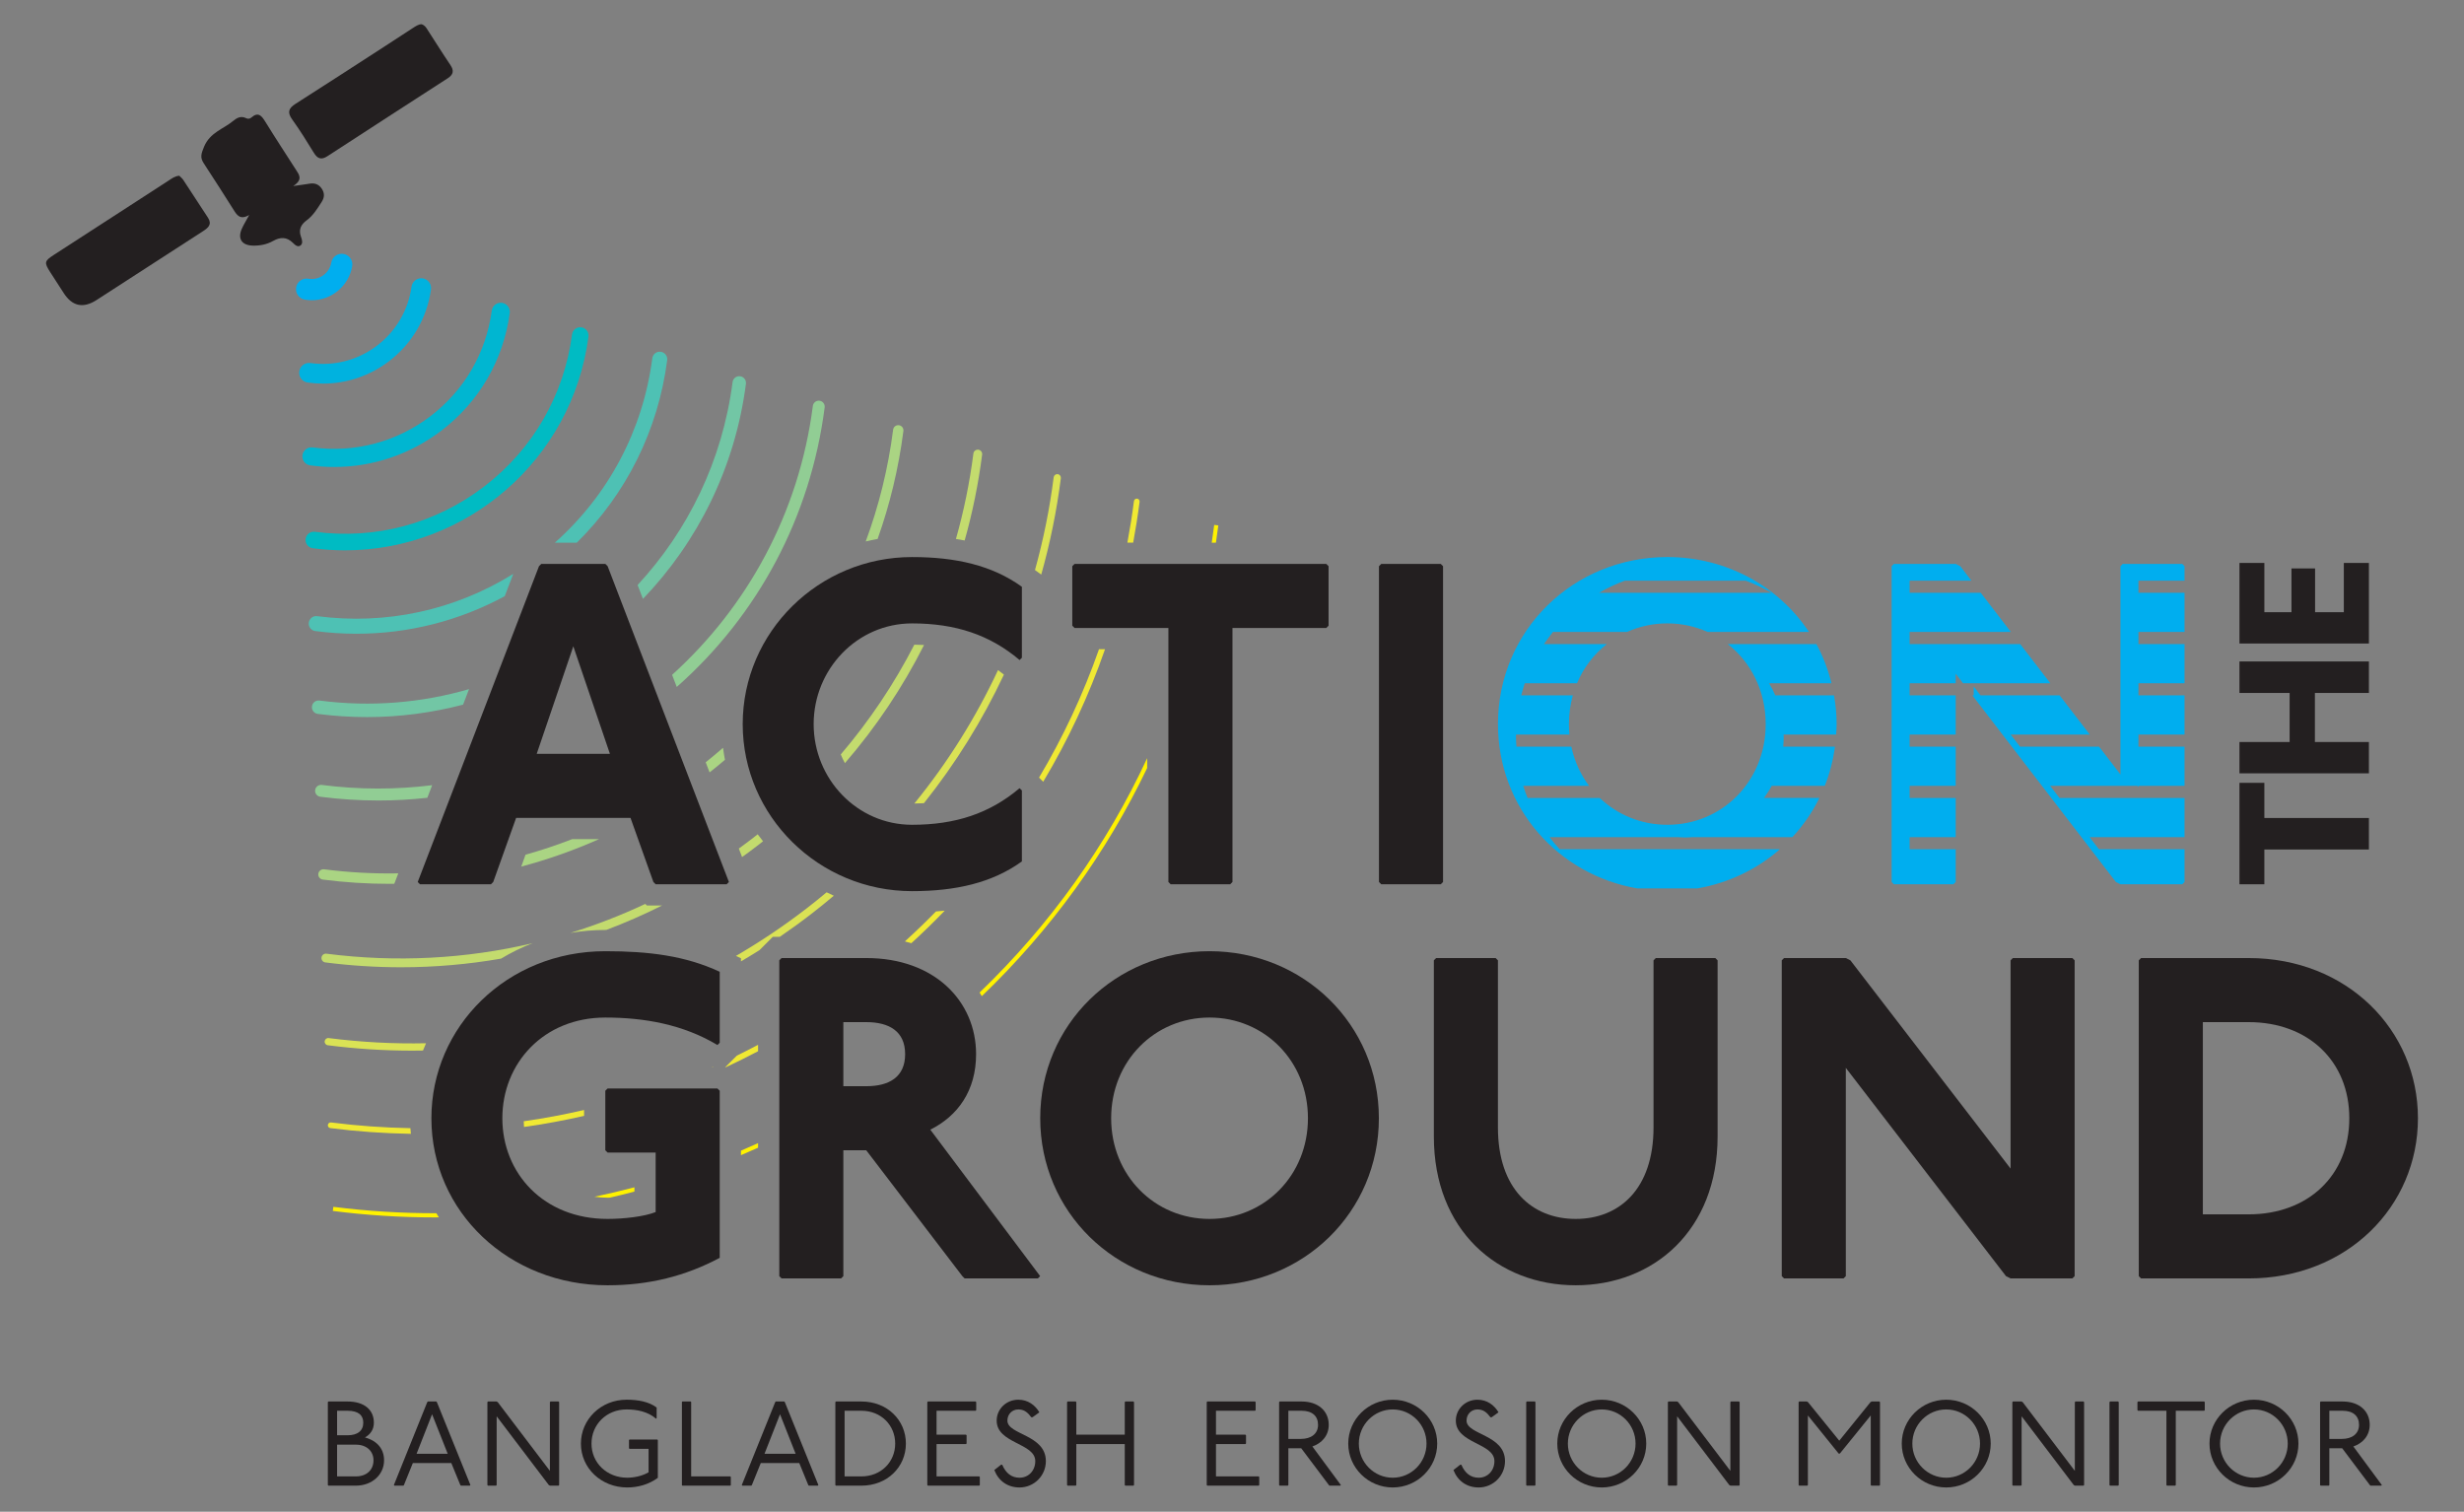 <svg xmlns="http://www.w3.org/2000/svg" id="Layer_1" data-name="Layer 1" viewBox="0 0 371.11 227.67"><rect x="0" y="0" width="371.11" height="227.67" fill="#808080" stroke="none"/><defs><style>      .cls-1 {        fill: #00bbc3;      }      .cls-2 {        fill: #00b6d1;      }      .cls-3 {        fill: #00aeef;      }      .cls-4 {        fill: #00b2df;      }      .cls-5 {        fill: #f0e933;      }      .cls-6 {        fill: #fff200;      }      .cls-7 {        fill: #72c6a5;      }      .cls-8 {        fill: #91cd94;      }      .cls-9 {        fill: #aad483;      }      .cls-10 {        fill: #c3db6e;      }      .cls-11 {        fill: #dae255;      }      .cls-12 {        fill: #231f20;      }      .cls-13 {        fill: #4ec1b4;      }    </style></defs><g><path class="cls-12" d="m63.492,3.651c.501.162.675.486.866.78,1.16,1.787,2.286,3.597,3.479,5.363.579.857.437,1.45-.4,1.991-6.043,3.903-12.083,7.808-18.112,11.731-.918.598-1.5.41-2.058-.507-1.039-1.707-2.101-3.404-3.264-5.026-.764-1.065-.539-1.681.499-2.341,4.453-2.834,8.879-5.712,13.312-8.578,1.453-.939,2.892-1.899,4.349-2.832.44-.282.887-.591,1.329-.581"></path><path class="cls-12" d="m27.004,26.466c.191.199.441.393.606.642,1.25,1.89,2.491,3.787,3.721,5.691.649,1.005.009,1.527-.767,2.027-5.343,3.447-10.675,6.909-16.016,10.357q-3.035,1.96-4.969-1.073c-.67-1.049-1.358-2.085-2.026-3.135-.905-1.425-.874-1.656.503-2.554,3.311-2.159,6.638-4.295,9.957-6.443,2.461-1.592,4.918-3.191,7.38-4.783.48-.31.941-.674,1.611-.729"></path><path class="cls-12" d="m44.16,28.017c1.152-.165,1.8-.243,2.442-.353.777-.134,1.398.072,1.852.742.453.669.433,1.324.001,1.991-.653,1.007-1.272,2.053-2.257,2.776-.898.658-1.258,1.426-.856,2.52.149.404.31.957-.063,1.259-.431.35-.876-.095-1.154-.37-.952-.942-1.925-.894-3.01-.286-.952.534-1.998.725-3.086.691-1.602-.051-2.259-1.034-1.625-2.494.275-.633.649-1.223,1.131-2.116-1.399.805-1.864-.002-2.381-.824-1.467-2.332-2.959-4.649-4.465-6.956-.576-.881-.402-1.42.039-2.485.904-2.187,2.909-2.661,4.396-3.906.551-.462,1.188-.802,1.958-.401.253.132.552.09.757-.09,1.077-.941,1.576-.263,2.139.647,1.494,2.42,3.054,4.799,4.59,7.193.479.748,1.109,1.487-.408,2.462"></path><path class="cls-6" d="m147.536,149.482c.115.178.227.359.336.542,10.387-9.954,18.787-21.57,24.905-34.357v-1.48c-6.112,13.158-14.627,25.101-25.241,35.295"></path><path class="cls-6" d="m91.513,180.378c.113,0,.229-.006.344-.007,1.237-.284,2.469-.59,3.696-.913v-.645c-1.995.528-4.004,1.001-6.025,1.423.645.085,1.303.142,1.985.142"></path><path class="cls-6" d="m50.206,181.754l-.079.618c5.121.652,10.229.975,15.308.975.223,0,.445-.006.668-.007-.131-.205-.255-.415-.38-.624-5.147.013-10.327-.301-15.517-.962"></path><path class="cls-6" d="m183.495,79.133l-.618-.079c-.114.895-.241,1.786-.374,2.675h.629c.129-.863.252-1.728.363-2.596"></path><path class="cls-6" d="m111.598,173.297v.679c.863-.366,1.722-.742,2.577-1.129v-.686c-.855.389-1.714.768-2.577,1.136"></path><path class="cls-5" d="m87.97,167.169c-3.001.694-6.032,1.264-9.09,1.698.01.288.017.576.045.857,3.041-.429,6.059-.984,9.045-1.669v-.886Z"></path><path class="cls-5" d="m171.637,75.577c.029-.235-.136-.449-.371-.479-.242-.021-.449.136-.48.37-.268,2.106-.602,4.191-.988,6.26h.873c.376-2.033.702-4.083.966-6.151"></path><path class="cls-5" d="m136.284,141.782c.33.082.656.17.977.266,1.733-1.587,3.414-3.218,5.031-4.901-.435.048-.876.088-1.323.122-1.512,1.545-3.073,3.051-4.685,4.513"></path><path class="cls-5" d="m109.305,160.735c1.641-.763,3.263-1.571,4.869-2.418v-.966c-1.057.563-2.122,1.104-3.195,1.63l-1.757,1.754h.083Z"></path><path class="cls-5" d="m107.428,160.735l-.086-.052c-.038.017-.075.035-.113.052h.199Z"></path><path class="cls-5" d="m157.106,117.76c3.775-6.307,6.897-12.998,9.325-19.986h-.908c-2.367,6.754-5.391,13.225-9.029,19.336l.612.612v.038Z"></path><path class="cls-5" d="m49.859,169.046c-.237-.019-.449.137-.48.371-.029.235.136.45.371.48,4.056.516,8.103.793,12.132.862-.023-.284-.051-.566-.066-.852-3.971-.071-7.961-.351-11.957-.861"></path><path class="cls-11" d="m116.393,141.089h1.053c1.633-1.115,3.24-2.281,4.817-3.502,1.131-.874,2.235-1.774,3.321-2.69-.367-.164-.73-.334-1.088-.513-.952.795-1.915,1.578-2.9,2.34-3.452,2.67-7.045,5.082-10.753,7.242l.755.353v.472c.938-.549,1.867-1.114,2.789-1.696l2.006-2.006Z"></path><path class="cls-11" d="m159.779,72.021c.039-.299-.173-.572-.472-.61-.304-.039-.572.172-.61.471-.608,4.762-1.553,9.427-2.816,13.97l.944.682c1.33-4.716,2.322-9.563,2.954-14.513"></path><path class="cls-11" d="m137.714,121.012c.49-.005.971-.021,1.443-.049,4.768-5.975,8.804-12.466,12.044-19.362-.292-.238-.587-.466-.886-.684-3.353,7.183-7.578,13.924-12.601,20.095"></path><path class="cls-11" d="m49.511,156.339c-.299-.046-.573.172-.61.471-.039.3.173.572.471.611,4.249.542,8.49.811,12.705.811.545,0,1.088-.008,1.632-.017.145-.369.298-.735.459-1.097-4.855.103-9.751-.152-14.657-.779"></path><path class="cls-10" d="m139.172,97.139c-.478-.028-.965-.044-1.462-.05-3.033,5.907-6.746,11.449-11.08,16.533.182.452.393.887.626,1.309,4.703-5.442,8.697-11.411,11.916-17.792"></path><path class="cls-10" d="m91.302,140.057c2.858-1.077,5.666-2.305,8.412-3.683h-2.283l-.242-.243c-3.666,1.727-7.437,3.185-11.287,4.375,1.718-.293,3.477-.45,5.265-.45.046,0,.089.001.135.001"></path><path class="cls-10" d="m49.164,143.63c-.364-.042-.695.21-.741.573-.047.363.21.695.572.741,3.816.488,7.621.73,11.405.73,5.082,0,10.118-.44,15.066-1.3,1.512-.916,3.104-1.695,4.762-2.326-10.04,2.364-20.528,2.932-31.064,1.582"></path><path class="cls-10" d="m147.921,68.466c.047-.363-.21-.695-.573-.741-.359-.044-.695.21-.741.572-.562,4.392-1.445,8.692-2.631,12.875.445.068.884.143,1.315.227,1.184-4.203,2.066-8.522,2.63-12.933"></path><path class="cls-10" d="m114.923,126.697c-.277-.344-.547-.693-.808-1.05-.21.166-.417.334-.628.498-.73.564-1.469,1.111-2.212,1.65l.491,1.28c.852-.612,1.697-1.237,2.531-1.882.211-.163.417-.331.626-.496"></path><path class="cls-9" d="m79.148,128.724l-.639,1.787c4.028-1.069,7.941-2.456,11.709-4.133h-4.039c-2.297.892-4.643,1.676-7.031,2.346"></path><path class="cls-9" d="m109.188,114.43c-.116-.596-.211-1.199-.289-1.808-.855.746-1.727,1.474-2.614,2.181l.586,1.524c.784-.617,1.557-1.25,2.317-1.897"></path><path class="cls-9" d="m136.063,64.911c.055-.427-.247-.817-.674-.872-.43-.058-.817.246-.872.674-.754,5.872-2.158,11.504-4.13,16.834.59-.146,1.189-.269,1.793-.379,1.838-5.166,3.157-10.602,3.883-16.257"></path><path class="cls-9" d="m48.816,130.922c-.425-.052-.817.247-.872.674s.246.817.673.872c3.363.432,6.696.641,10,.641.257,0,.513-.006.769-.009l.602-1.568c-3.682.067-7.413-.128-11.172-.61"></path><path class="cls-8" d="m124.205,61.356c.063-.491-.284-.941-.775-1.004-.488-.063-.941.285-1.004.775-2.087,16.219-9.927,30.314-21.199,40.506l.701,1.826c12.302-10.879,20.16-25.663,22.277-42.103"></path><path class="cls-8" d="m48.469,118.214c-.492-.064-.94.284-1.004.775-.063.491.284.941.775,1.004,2.944.379,5.883.566,8.803.566,2.456,0,4.896-.146,7.317-.409l.729-1.898c-5.403.676-10.976.688-16.62-.038"></path><path class="cls-7" d="m48.121,105.506c-.563-.076-1.064.321-1.135.875-.072.556.32,1.064.875,1.136,2.496.323,4.973.479,7.426.479,4.963,0,9.811-.657,14.459-1.873l.898-2.338c-7.104,2.06-14.731,2.73-22.523,1.721"></path><path class="cls-7" d="m112.347,57.801c.072-.555-.32-1.064-.875-1.135-.56-.075-1.064.321-1.136.875-1.535,11.869-6.731,22.386-14.305,30.562l.804,2.095c8.221-8.572,13.875-19.742,15.512-32.397"></path><path class="cls-13" d="m100.488,54.247c.08-.62-.356-1.187-.975-1.267-.627-.085-1.187.355-1.267.975-1.411,10.839-6.591,20.579-14.676,27.774h3.306c7.457-7.361,12.238-16.925,13.612-27.482"></path><path class="cls-13" d="m47.775,92.798c-.622-.086-1.186.355-1.267.975-.081.619.356,1.187.975,1.267,2.074.27,4.145.404,6.203.404,7.832,0,15.466-1.939,22.334-5.656l1.292-3.365c-8.799,5.474-19.131,7.727-29.537,6.375"></path><path class="cls-1" d="m51.957,82.883c18.28,0,34.226-13.586,36.673-32.19.09-.683-.391-1.31-1.074-1.4-.689-.088-1.31.391-1.4,1.074-1.202,9.142-5.893,17.268-13.208,22.882-7.314,5.614-16.38,8.044-25.519,6.841-.69-.086-1.311.391-1.4,1.074-.09.684.392,1.311,1.074,1.401,1.632.214,3.251.318,4.854.318"></path><path class="cls-2" d="m50.329,70.33c5.825,0,11.462-1.897,16.171-5.492,5.675-4.334,9.323-10.619,10.272-17.697.099-.747-.425-1.434-1.172-1.534-.743-.098-1.433.424-1.534,1.172-.852,6.355-4.127,11.998-9.223,15.89s-11.402,5.563-17.758,4.714c-.74-.096-1.433.424-1.533,1.171-.1.747.424,1.434,1.171,1.534,1.206.162,2.409.242,3.606.242"></path><path class="cls-4" d="m46.337,57.611c.774.108,1.547.162,2.315.162,3.551,0,6.991-1.146,9.875-3.323,3.509-2.647,5.776-6.502,6.386-10.855.113-.81-.452-1.559-1.262-1.673-.821-.11-1.56.452-1.673,1.262-.499,3.569-2.359,6.73-5.236,8.901-2.876,2.171-6.429,3.088-9.994,2.591-.813-.113-1.56.451-1.673,1.262-.113.81.451,1.559,1.262,1.673"></path><path class="cls-3" d="m45.907,45.127c.355.061.707.091,1.055.091,2.949,0,5.566-2.124,6.084-5.126.15-.871-.433-1.698-1.303-1.848-.87-.15-1.698.433-1.848,1.303-.279,1.618-1.824,2.71-3.443,2.429-.87-.147-1.699.433-1.848,1.303-.15.871.433,1.697,1.303,1.848"></path><path class="cls-12" d="m108.055,157.383c-5.169-3.101-11.028-4.136-16.888-4.136-9.305,0-15.507,6.894-15.507,15.164,0,8.273,6.202,15.165,15.852,15.165,2.414,0,5.515-.345,7.238-1.036v-8.96h-7.238l-.345-.342v-8.963l.345-.343h16.543l.345.343v25.16c-5.169,2.756-10.683,4.134-16.888,4.134-14.819,0-26.538-11.029-26.538-25.158,0-13.784,11.374-25.157,26.193-25.157,6.55,0,12.064.687,17.233,3.1v10.684l-.345.345Z"></path><path class="cls-12" d="m127.019,163.587h3.449c3.446,0,5.857-1.378,5.857-4.827,0-3.446-2.411-4.824-5.857-4.824h-3.449v9.651Zm3.449-19.301c10.338,0,16.543,6.55,16.543,14.474,0,5.515-2.759,9.306-6.895,11.374l16.542,22.057-.342.345h-11.028l-.346-.345-14.474-18.954h-3.449v18.954l-.342.345h-8.96l-.346-.345v-47.56l.346-.345h12.751Z"></path><path class="cls-12" d="m167.353,168.411c0,8.615,6.547,15.165,14.82,15.165,8.27,0,14.82-6.55,14.82-15.165s-6.55-15.165-14.82-15.165c-8.273,0-14.82,6.55-14.82,15.165m40.323,0c0,14.129-11.374,25.158-25.503,25.158-14.132,0-25.503-11.029-25.503-25.158s11.371-25.157,25.503-25.157c14.129,0,25.503,11.028,25.503,25.157"></path><path class="cls-12" d="m225.262,144.286l.345.345v25.158c0,9.305,5.169,13.787,11.716,13.787,6.55,0,11.719-4.482,11.719-13.787v-25.158l.345-.345h8.96l.345.345v26.538c0,14.13-9.65,22.399-21.369,22.399-11.716,0-21.366-8.269-21.366-22.399v-26.538l.345-.345h8.96Z"></path></g><polygon class="cls-12" points="278.005 144.286 278.692 144.631 302.818 175.993 302.818 144.631 303.163 144.286 312.123 144.286 312.468 144.631 312.468 192.191 312.123 192.536 302.818 192.536 302.127 192.191 278.005 160.828 278.005 192.191 277.66 192.536 268.7 192.536 268.354 192.191 268.354 144.631 268.7 144.286 278.005 144.286"></polygon><path class="cls-12" d="m331.778,182.885h6.892c8.96,0,15.165-5.859,15.165-14.474s-6.205-14.475-15.165-14.475h-6.892v28.949Zm6.892-38.599c14.819,0,25.503,10.823,25.503,24.125,0,13.304-10.684,24.125-25.503,24.125h-16.198l-.345-.345v-47.56l.345-.345h16.198Z"></path><path class="cls-12" d="m80.835,113.533h11.028l-5.514-16.198-5.514,16.198Zm10.338-28.607l.345.345,18.266,47.56-.345.345h-10.684l-.345-.345-3.446-9.651h-17.23l-3.449,9.651-.342.345h-10.686l-.342-.345,18.265-47.56.345-.345h9.648Z"></path><path class="cls-12" d="m153.564,99.401c-4.482-3.791-9.651-5.514-16.198-5.514-8.272,0-14.819,6.895-14.819,15.165,0,8.272,6.547,15.164,14.819,15.164,6.547,0,11.716-1.723,16.198-5.514l.345.345v10.684c-4.481,3.238-9.996,4.478-16.543,4.478-14.062,0-25.505-11.303-25.505-25.157,0-13.855,11.443-25.158,25.505-25.158,6.547,0,12.062,1.24,16.543,4.478v10.686l-.345.343Z"></path><polygon class="cls-12" points="199.754 84.926 200.099 85.271 200.099 94.231 199.754 94.577 185.625 94.577 185.625 132.831 185.28 133.176 176.319 133.176 175.974 132.831 175.974 94.577 161.845 94.577 161.5 94.231 161.5 85.271 161.845 84.926 199.754 84.926"></polygon><polygon class="cls-12" points="216.995 84.926 217.34 85.271 217.34 132.831 216.995 133.176 208.035 133.176 207.69 132.831 207.69 85.271 208.035 84.926 216.995 84.926"></polygon><g><path class="cls-12" d="m337.292,117.899h3.75v5.295h15.746v4.743h-15.746v5.239h-3.75v-15.277Z"></path><path class="cls-12" d="m337.292,99.617h19.496v4.743h-8.135v7.39h8.135v4.716h-19.496v-4.716h7.556v-7.39h-7.556v-4.743Z"></path><path class="cls-12" d="m341.043,92.199h4.081v-6.59h3.557v6.59h4.33v-7.417h3.778v12.133h-19.496v-12.133h3.75v7.417Z"></path></g><path class="cls-3" d="m244.725,87.451h18.203c1.355.502,2.651,1.112,3.883,1.824h-25.97c1.233-.712,2.529-1.322,3.884-1.824m23.922,23.514c0-.115-.014-.224-.016-.338h7.911c.032-.524.08-1.043.08-1.576,0-1.482-.152-2.921-.393-4.326h-8.844c-.272-.635-.589-1.241-.939-1.824h9.399c-.519-2.084-1.27-4.07-2.271-5.901h-13.354c3.489,2.731,5.718,7.035,5.718,12.051,0,8.615-6.549,15.165-14.819,15.165-3.97,0-7.532-1.519-10.174-4.04h-10.876c-.235-.6-.462-1.202-.651-1.824h9.912c-1.271-1.7-2.195-3.695-2.666-5.901h-8.267c-.029-.495-.075-.984-.075-1.486,0-.115.015-.224.017-.338h8.035c-.049-.517-.075-1.043-.075-1.576,0-1.515.213-2.962.592-4.326h-7.769c.156-.617.325-1.227.525-1.824h7.872c.991-2.362,2.548-4.375,4.497-5.901h-9.476c.21-.313.439-.61.663-.912.227-.307.451-.616.692-.912h11.145c1.85-.826,3.902-1.29,6.079-1.29,2.176,0,4.228.464,6.078,1.29h15.262c-4.547-6.843-12.384-11.283-21.34-11.283-14.132,0-25.506,11.029-25.506,25.158,0,12.588,9.035,22.691,20.997,24.751h9.017c4.741-.816,9.01-2.899,12.45-5.901h-33.173c-.536-.583-1.043-1.191-1.523-1.824h19.387c.351.024.702.053,1.06.053s.708-.029,1.059-.053h15.069c1.627-1.751,2.998-3.732,4.069-5.901h-8.344c.425-.578.822-1.181,1.164-1.824h7.996c.738-1.863,1.254-3.838,1.529-5.901h-7.794c.044-.489.071-.983.071-1.486"></path><polygon class="cls-3" points="322.077 89.275 322.077 87.451 329.019 87.451 329.019 85.272 328.674 84.927 319.714 84.927 319.368 85.272 319.368 116.634 316.151 112.451 304.418 112.451 304.239 112.451 303.962 112.091 303.506 111.498 302.836 110.627 303.506 110.627 303.962 110.627 304.418 110.627 314.747 110.627 310.208 104.726 304.418 104.726 303.962 104.726 303.506 104.726 298.297 104.726 297.265 103.383 297.265 104.726 297.061 104.726 318.678 132.832 319.368 133.177 328.674 133.177 329.019 132.832 329.019 127.901 316.123 127.901 314.72 126.077 329.019 126.077 329.019 120.176 310.181 120.176 308.778 118.352 321.927 118.352 322.077 118.547 322.077 118.352 329.019 118.352 329.019 112.451 322.077 112.451 322.077 110.627 329.019 110.627 329.019 104.726 322.077 104.726 322.077 102.902 329.019 102.902 329.019 97 322.077 97 322.077 96.088 322.077 95.176 329.019 95.176 329.019 89.275 322.077 89.275"></polygon><polygon class="cls-3" points="287.614 102.901 294.556 102.901 294.556 101.468 295.658 102.901 303.506 102.901 303.962 102.901 304.418 102.901 308.805 102.901 304.266 97 303.962 97 303.506 97 287.614 97 287.614 96.088 287.614 95.176 302.863 95.176 298.323 89.274 287.614 89.274 287.614 87.45 296.92 87.45 295.244 85.271 294.556 84.926 285.251 84.926 284.906 85.271 284.906 132.831 285.251 133.176 294.211 133.176 294.556 132.831 294.556 127.901 287.614 127.901 287.614 126.077 294.556 126.077 294.556 120.176 287.614 120.176 287.614 118.351 294.556 118.351 294.556 112.45 287.614 112.45 287.614 110.626 294.556 110.626 294.556 104.725 287.614 104.725 287.614 102.901"></polygon><path class="cls-12" d="m50.77,222.352h2.823c1.629,0,2.661-.979,2.661-2.426,0-1.376-1.032-2.355-2.661-2.355h-2.823v4.781Zm0-6.194h1.574c1.484,0,2.37-.65,2.37-1.899,0-1.106-.722-1.794-2.37-1.794h-1.574v3.693Zm1.574-5.087c2.534,0,3.966,1.267,3.966,3.188,0,1.069-.546,1.775-1.342,2.228,1.974.542,2.878,1.846,2.878,3.439,0,2.171-1.809,3.82-4.253,3.82h-4.127l-.09-.09v-12.492l.09-.093h2.878Z"></path><path class="cls-12" d="m65.077,212.993l2.355,5.954h-4.691l2.336-5.954Zm-.635-1.922l-.09.094-5.031,12.491.089.09h1.339l.089-.09,1.342-3.315h5.794l1.357,3.315.09.09h1.341l.09-.09-5.05-12.491-.093-.094h-1.267Z"></path><polygon class="cls-12" points="82.913 211.071 82.82 211.165 82.82 221.518 74.963 211.165 74.783 211.071 73.498 211.071 73.408 211.165 73.408 223.656 73.498 223.746 74.71 223.746 74.802 223.656 74.802 213.299 82.659 223.656 82.839 223.746 84.124 223.746 84.214 223.656 84.214 211.165 84.124 211.071 82.913 211.071"></polygon><path class="cls-12" d="m98.809,213.661c-1.214-1.069-2.897-1.394-4.437-1.394-3.042,0-5.285,2.28-5.285,5.143,0,2.915,2.333,5.139,5.375,5.139,1.051,0,2.265-.254,3.222-.815v-3.528h-2.859l-.09-.09v-1.233l.09-.09h4.164l.09.09v5.685c-1.357.998-2.987,1.45-4.617,1.45-3.891,0-6.97-2.897-6.97-6.608,0-3.622,2.986-6.609,6.88-6.609,1.72,0,3.35.288,4.527,1.178v1.592l-.09.09Z"></path><polygon class="cls-12" points="102.775 211.071 102.704 211.146 102.704 223.675 102.775 223.746 110 223.746 110.071 223.675 110.071 222.442 110 222.352 104.098 222.352 104.098 211.146 104.024 211.071 102.775 211.071"></polygon><path class="cls-12" d="m117.481,212.993l2.352,5.954h-4.687l2.335-5.954Zm-.635-1.922l-.09.094-5.034,12.491.093.09h1.338l.09-.09,1.341-3.315h5.795l1.356,3.315.09.09h1.342l.09-.09-5.051-12.491-.093-.094h-1.267Z"></path><path class="cls-12" d="m127.207,222.352h2.534c2.95,0,5.087-2.172,5.087-4.942s-2.137-4.945-5.087-4.945h-2.534v9.887Zm2.534-11.281c3.891,0,6.698,2.807,6.698,6.339,0,3.529-2.807,6.336-6.698,6.336h-3.839l-.089-.09v-12.492l.089-.093h3.839Z"></path><polygon class="cls-12" points="139.754 211.071 139.664 211.165 139.664 223.656 139.754 223.746 147.484 223.746 147.574 223.656 147.574 222.442 147.484 222.352 141.058 222.352 141.058 217.482 145.492 217.482 145.581 217.392 145.581 216.159 145.492 216.069 141.058 216.069 141.058 212.466 146.941 212.466 147.031 212.376 147.031 211.165 146.941 211.071 139.754 211.071"></polygon><path class="cls-12" d="m155.328,213.444c-.561-.744-1.084-1.177-1.955-1.177-.923,0-1.645.706-1.645,1.685,0,2.153,5.793,2.082,5.793,6.1,0,2.191-1.775,3.966-3.965,3.966-1.812,0-3.17-.998-3.801-2.627l1.013-.796h.179c.546,1.285,1.413,1.954,2.609,1.954,1.357,0,2.37-1.065,2.37-2.497,0-2.751-5.812-2.624-5.812-6.1,0-1.738,1.431-3.151,3.259-3.151,1.45,0,2.534.815,3.169,1.899l-1.031.744h-.183Z"></path><polygon class="cls-12" points="169.493 211.071 169.403 211.165 169.403 216.069 162.108 216.069 162.108 211.165 162.015 211.071 160.804 211.071 160.714 211.165 160.714 223.656 160.804 223.746 162.015 223.746 162.108 223.656 162.108 217.482 169.403 217.482 169.403 223.656 169.493 223.746 170.704 223.746 170.798 223.656 170.798 211.165 170.704 211.071 169.493 211.071"></polygon><polygon class="cls-12" points="181.838 211.071 181.748 211.165 181.748 223.656 181.838 223.746 189.568 223.746 189.658 223.656 189.658 222.442 189.568 222.352 183.142 222.352 183.142 217.482 187.575 217.482 187.665 217.392 187.665 216.159 187.575 216.069 183.142 216.069 183.142 212.466 189.025 212.466 189.115 212.376 189.115 211.165 189.025 211.071 181.838 211.071"></polygon><g><path class="cls-12" d="m194.044,216.704h1.918c1.447,0,2.553-.725,2.553-2.12,0-1.323-.886-2.119-2.463-2.119h-2.008v4.239Zm2.008-5.633c2.482,0,4.074,1.432,4.074,3.513,0,1.612-1.032,2.77-2.463,3.26l4.291,5.812-.09.09h-1.63l-.089-.09-4.164-5.54h-1.937v5.54l-.092.09h-1.212l-.09-.09v-12.492l.09-.093h3.312Z"></path><path class="cls-12" d="m204.659,217.41c0,2.841,2.299,5.14,5.103,5.14,2.807,0,5.09-2.299,5.09-5.14,0-2.844-2.283-5.143-5.09-5.143-2.804,0-5.103,2.299-5.103,5.143m11.804,0c0,3.637-3.005,6.608-6.701,6.608-3.693,0-6.698-2.971-6.698-6.608,0-3.64,3.005-6.608,6.698-6.608,3.696,0,6.701,2.968,6.701,6.608"></path><path class="cls-12" d="m224.481,213.444c-.561-.744-1.084-1.177-1.955-1.177-.923,0-1.645.706-1.645,1.685,0,2.153,5.793,2.082,5.793,6.1,0,2.191-1.775,3.966-3.965,3.966-1.812,0-3.17-.998-3.801-2.627l1.013-.796h.179c.546,1.285,1.413,1.954,2.609,1.954,1.357,0,2.37-1.065,2.37-2.497,0-2.751-5.812-2.624-5.812-6.1,0-1.738,1.431-3.151,3.259-3.151,1.45,0,2.534.815,3.169,1.899l-1.031.744h-.183Z"></path></g><polygon class="cls-12" points="229.955 211.071 229.865 211.165 229.865 223.656 229.955 223.746 231.166 223.746 231.259 223.656 231.259 211.165 231.166 211.071 229.955 211.071"></polygon><path class="cls-12" d="m236.142,217.41c0,2.841,2.299,5.14,5.103,5.14,2.807,0,5.09-2.299,5.09-5.14,0-2.844-2.283-5.143-5.09-5.143-2.804,0-5.103,2.299-5.103,5.143m11.804,0c0,3.637-3.005,6.608-6.701,6.608-3.693,0-6.698-2.971-6.698-6.608,0-3.64,3.005-6.608,6.698-6.608,3.696,0,6.701,2.968,6.701,6.608"></path><polygon class="cls-12" points="260.71 211.071 260.616 211.165 260.616 221.518 252.76 211.165 252.58 211.071 251.294 211.071 251.204 211.165 251.204 223.656 251.294 223.746 252.506 223.746 252.598 223.656 252.598 213.299 260.455 223.656 260.635 223.746 261.921 223.746 262.011 223.656 262.011 211.165 261.921 211.071 260.71 211.071"></polygon><polygon class="cls-12" points="281.905 211.071 281.721 211.165 277.016 216.973 272.305 211.165 272.127 211.071 270.986 211.071 270.896 211.165 270.896 223.656 270.986 223.746 272.198 223.746 272.291 223.656 272.291 213.173 276.926 218.913 277.104 218.913 281.758 213.173 281.758 223.656 281.848 223.746 283.063 223.746 283.152 223.656 283.152 211.165 283.063 211.071 281.905 211.071"></polygon><path class="cls-12" d="m288.023,217.41c0,2.841,2.299,5.14,5.103,5.14,2.807,0,5.09-2.299,5.09-5.14,0-2.844-2.283-5.143-5.09-5.143-2.804,0-5.103,2.299-5.103,5.143m11.804,0c0,3.637-3.005,6.608-6.701,6.608-3.693,0-6.699-2.971-6.699-6.608,0-3.64,3.006-6.608,6.699-6.608,3.696,0,6.701,2.968,6.701,6.608"></path><polygon class="cls-12" points="312.591 211.071 312.498 211.165 312.498 221.518 304.641 211.165 304.461 211.071 303.176 211.071 303.086 211.165 303.086 223.656 303.176 223.746 304.387 223.746 304.48 223.656 304.48 213.299 312.337 223.656 312.517 223.746 313.802 223.746 313.892 223.656 313.892 211.165 313.802 211.071 312.591 211.071"></polygon><polygon class="cls-12" points="317.806 211.071 317.715 211.165 317.715 223.656 317.806 223.746 319.017 223.746 319.11 223.656 319.11 211.165 319.017 211.071 317.806 211.071"></polygon><polygon class="cls-12" points="322.018 211.071 321.925 211.165 321.925 212.376 322.018 212.466 326.29 212.466 326.29 223.656 326.38 223.746 327.611 223.746 327.701 223.656 327.701 212.466 331.976 212.466 332.066 212.376 332.066 211.165 331.976 211.071 322.018 211.071"></polygon><g><path class="cls-12" d="m334.371,217.41c0,2.841,2.299,5.14,5.103,5.14,2.807,0,5.09-2.299,5.09-5.14,0-2.844-2.283-5.143-5.09-5.143-2.804,0-5.103,2.299-5.103,5.143m11.804,0c0,3.637-3.005,6.608-6.701,6.608-3.693,0-6.698-2.971-6.698-6.608,0-3.64,3.005-6.608,6.698-6.608,3.696,0,6.701,2.968,6.701,6.608"></path><path class="cls-12" d="m350.829,216.704h1.917c1.447,0,2.553-.725,2.553-2.12,0-1.323-.886-2.119-2.463-2.119h-2.007v4.239Zm2.007-5.633c2.482,0,4.074,1.432,4.074,3.513,0,1.612-1.032,2.77-2.463,3.26l4.291,5.812-.09.09h-1.63l-.089-.09-4.164-5.54h-1.936v5.54l-.093.09h-1.212l-.09-.09v-12.492l.09-.093h3.312Z"></path></g></svg>